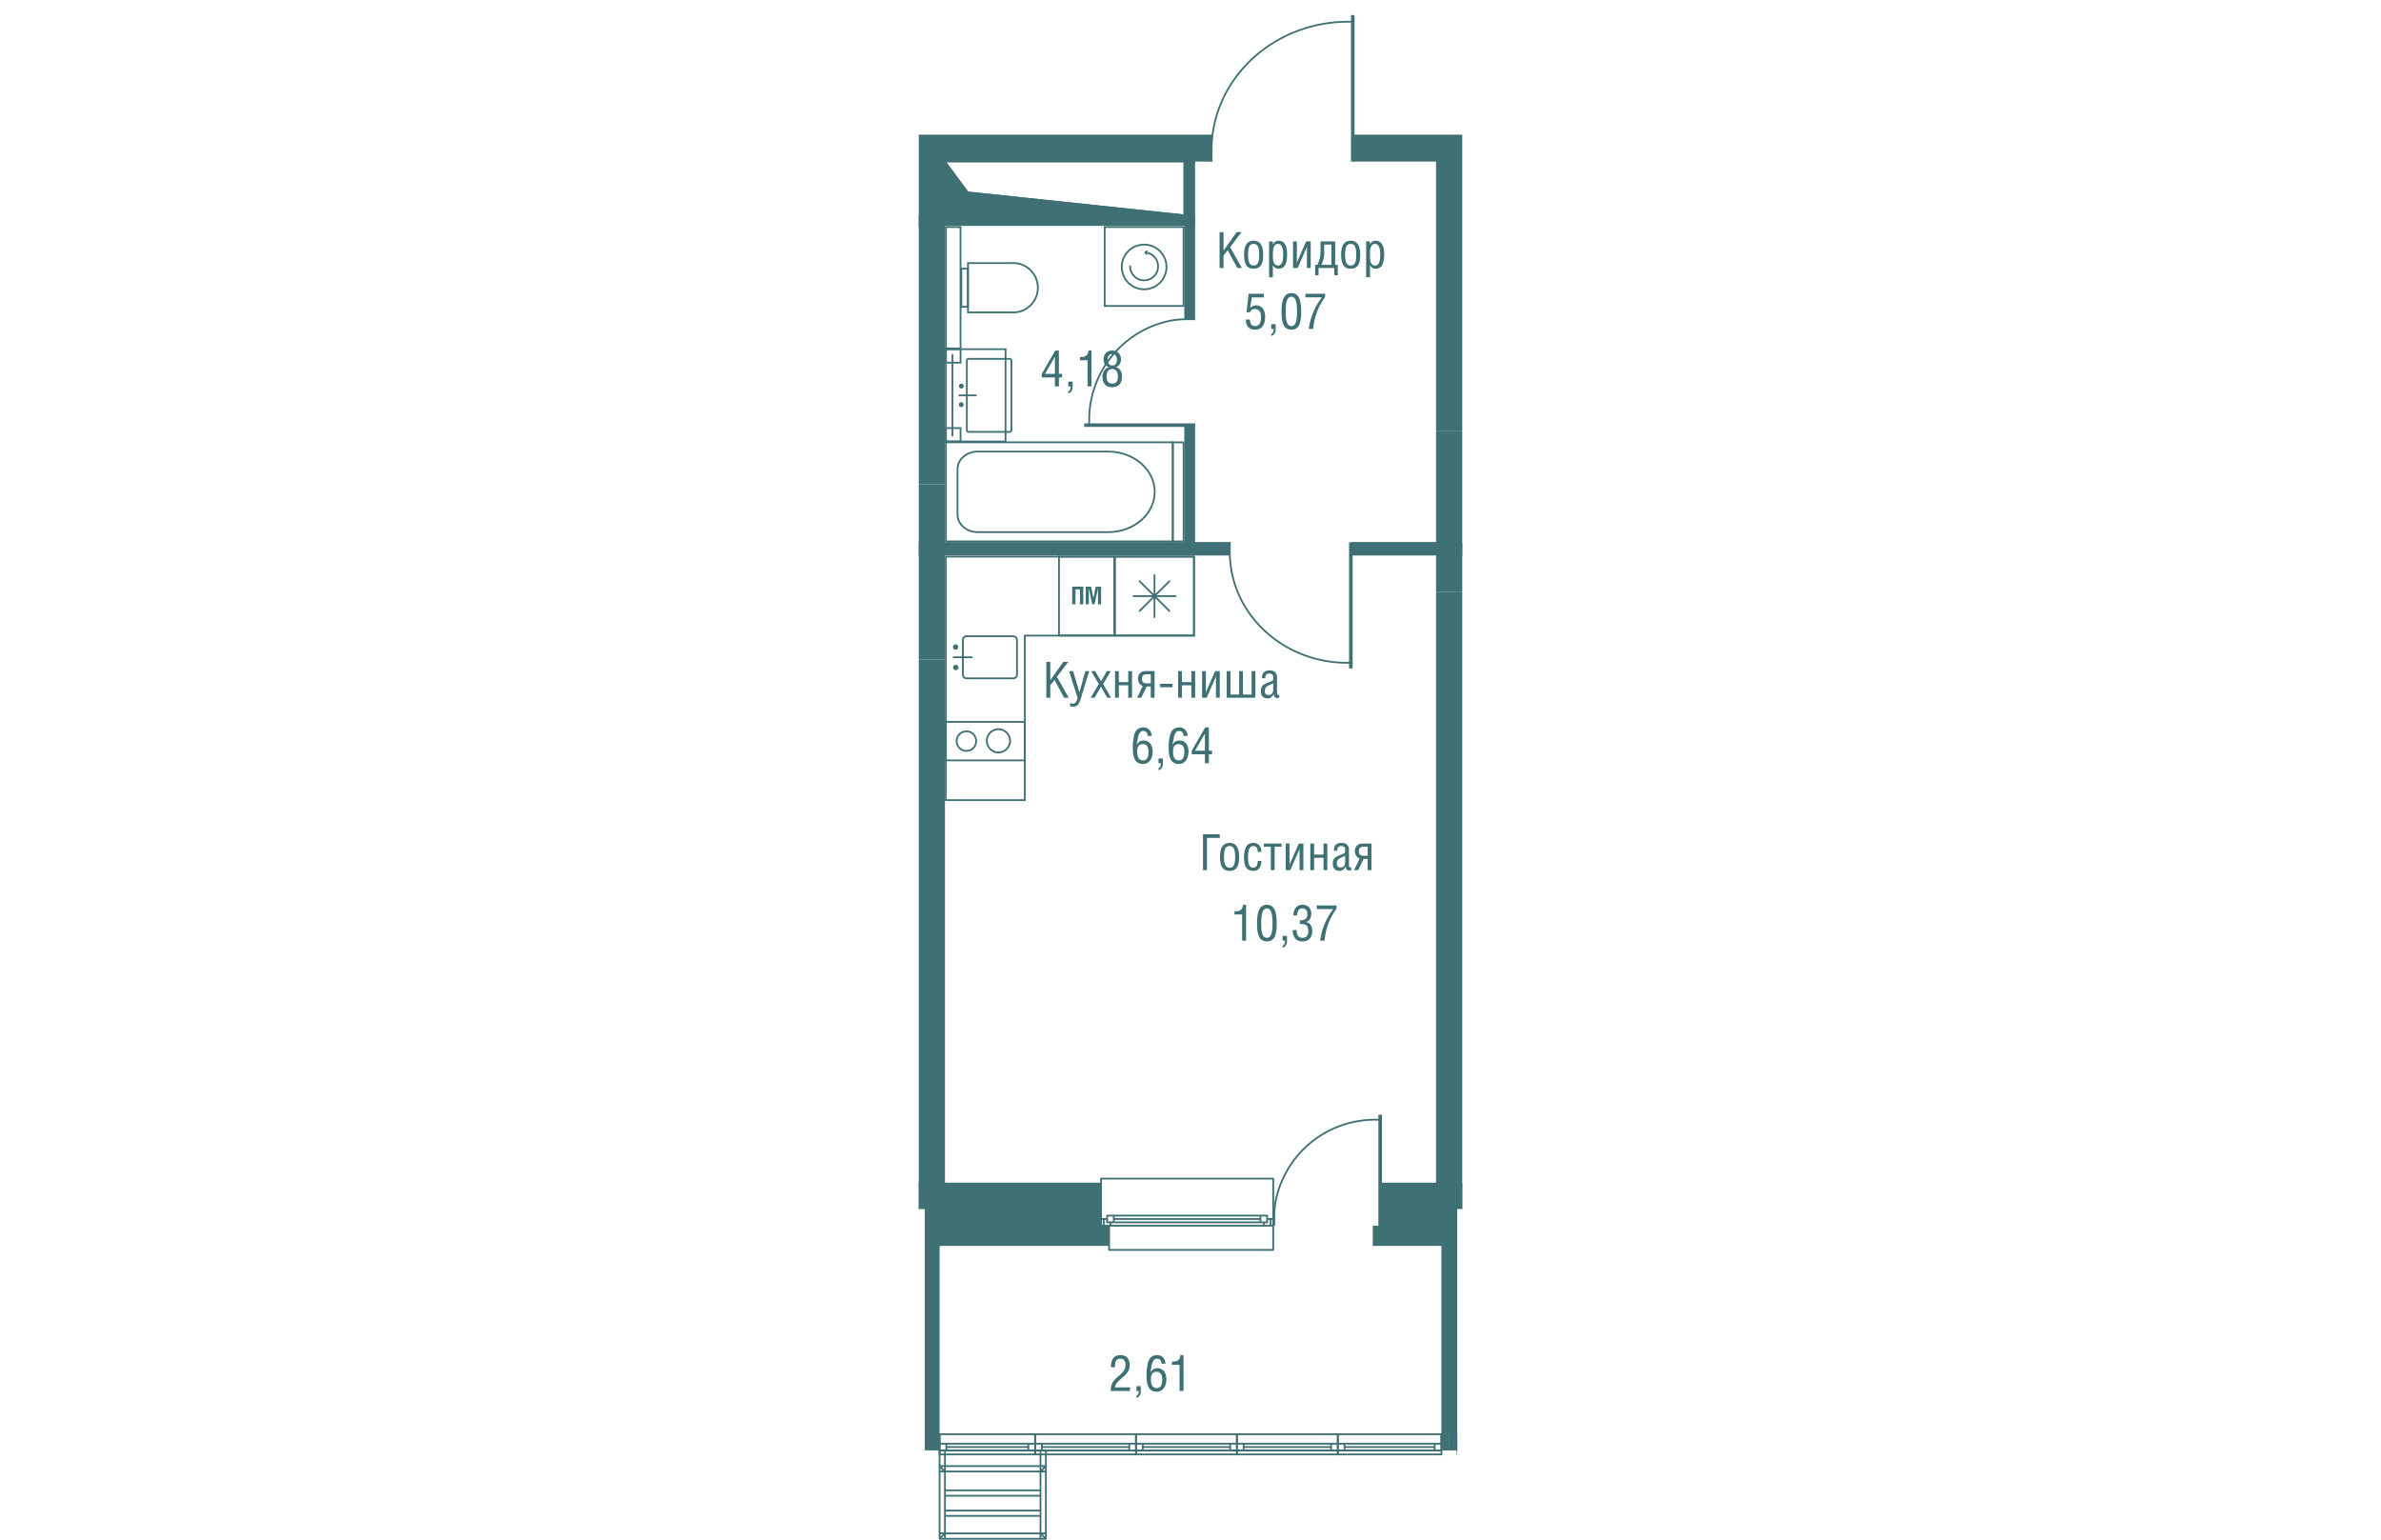 <svg version="1.1" xmlns="http://www.w3.org/2000/svg" xmlns:xlink="http://www.w3.org/1999/xlink" viewBox="325.348 246.351 76.364 216.339" width="883" height="571"><path fill="none" d="M326.198 462.69v-46.476l-.85-.003v-169.86h76.364v169.86l-.707-.004.005 46.483h-74.812z"></path><path fill="none" d="M394.255 412.526h3.772v-88.087h-3.916v-1.89h3.916v-53.495h-33.84v12.46h-1.512v-3.386h-33.643v44.421h3.466v1.89h-3.466v88.087h46.123v8.884h-46.879v26.467h70.507V421.41h-4.528v-8.884z"></path><clipPath id="a"><path fill="none" d="M326.198 462.69v-46.476l-.85-.003v-169.86h76.364v169.86l-.707-.004.005 46.483h-74.812z"></path></clipPath><g data-name="Layer 4" clip-path="url(#a)"><path d="M342.634 299.385v-.508l1.886-3.27h.516v3.276h.451v.502h-.451v1.262h-.557v-1.262h-1.845Zm.45-.502h1.395v-2.402l-1.394 2.402Zm3.271 1.764v-.674h.616v.793c0 .2-.055.378-.165.54a.793.793 0 0 1-.45.322v-.301c.223-.06.334-.288.334-.68h-.335Zm1.631-3.674v-.448c.196 0 .358-.012.484-.034.126-.023.243-.067.35-.132a.638.638 0 0 0 .248-.282c.058-.123.098-.28.117-.47h.435v5.04h-.558v-3.674h-1.076Zm3.176 2.273c0-.197.03-.375.089-.538s.137-.297.234-.4.198-.188.306-.252.216-.106.325-.126v-.008c-.265-.05-.464-.175-.599-.378s-.202-.447-.202-.732c0-.148.024-.29.07-.429s.118-.266.212-.384a.974.974 0 0 1 .382-.286c.161-.072.347-.107.557-.107.169 0 .322.023.46.07a1.041 1.041 0 0 1 .586.468 1.285 1.285 0 0 1 .184.682c0 .273-.064.512-.193.716s-.318.33-.568.38v.008c.252.047.466.183.64.407.174.223.262.526.262.909 0 .483-.118.855-.352 1.116s-.575.39-1.019.39c-.458 0-.802-.127-1.03-.383-.23-.257-.344-.631-.344-1.123Zm.581-.028c0 .16.012.298.036.415.024.118.065.225.121.32s.139.169.244.22a.92.92 0 0 0 .392.074.969.969 0 0 0 .332-.051.606.606 0 0 0 .227-.139c.058-.057.105-.132.14-.221s.059-.184.071-.28.019-.21.019-.338c0-.136-.014-.262-.042-.38a1.13 1.13 0 0 0-.132-.32c-.06-.098-.141-.176-.246-.231s-.227-.083-.37-.083c-.186 0-.34.05-.464.153s-.209.227-.256.372c-.049.147-.072.31-.072.49Zm.154-2.344c0 .26.053.463.16.608s.274.219.5.219c.418 0 .628-.269.628-.807 0-.237-.051-.427-.153-.57-.103-.142-.269-.212-.496-.212-.426 0-.639.254-.639.762Zm15.718-12.866v-5.04h.558v2.59l1.835-2.59h.7l-1.61 2.108 1.659 2.932h-.65l-1.346-2.492-.588.736v1.756h-.558Zm3.445-1.882c0-1.302.448-1.953 1.342-1.953.892 0 1.338.654 1.338 1.958 0 .374-.03.692-.09.952s-.152.463-.272.611a1.053 1.053 0 0 1-.418.318 1.487 1.487 0 0 1-.558.096c-.169 0-.32-.02-.452-.059a1.034 1.034 0 0 1-.368-.198c-.112-.094-.207-.215-.282-.364s-.134-.338-.176-.567a4.431 4.431 0 0 1-.064-.794Zm.558.054c0 .233.012.435.037.607.025.172.067.325.124.46.059.136.139.239.242.308s.23.105.381.105c.152 0 .28-.035.385-.105s.185-.172.242-.308a1.79 1.79 0 0 0 .12-.46c.023-.17.033-.372.033-.607 0-.565-.06-.966-.178-1.203-.12-.237-.32-.355-.602-.355-.284 0-.486.118-.605.355-.12.237-.179.638-.179 1.203Zm2.955 3.131v-5.042h.533v.421h.008a.905.905 0 0 1 .334-.382.805.805 0 0 1 .428-.135c.82 0 1.23.635 1.23 1.904 0 .3-.018.568-.056.8s-.1.444-.187.635-.21.34-.37.442c-.16.102-.354.154-.58.154-.18 0-.332-.041-.456-.122s-.241-.202-.35-.364v1.69h-.534Zm.533-3.18c0 .122.002.226.004.314s.009.187.02.3a1.653 1.653 0 0 0 .128.534.663.663 0 0 0 .128.205.609.609 0 0 0 .436.176c.136 0 .251-.034.346-.103s.17-.173.225-.312c.056-.14.096-.305.12-.492.024-.189.037-.414.037-.676 0-.97-.245-1.455-.736-1.455a.583.583 0 0 0-.276.062c-.08.042-.146.105-.195.187s-.092.169-.125.26-.057.199-.072.323a5.53 5.53 0 0 0-.04.677Zm2.834 1.877v-3.739h.533v2.844c0 .121-.017.27-.054.448h.008c.044-.228.082-.378.109-.448l1.24-2.844h.647v3.74h-.534v-2.835c0-.097.018-.252.055-.464h-.007c-.039.237-.076.392-.113.464l-1.237 2.834h-.647Zm3.108-.447h.316c.169-.36.283-.679.344-.954s.092-.643.092-1.104v-1.234h2.056v3.292h.37v1.463h-.503v-1.016h-2.2v1.016h-.475v-1.463Zm.858 0h1.417v-2.844h-1.004v1.073c0 .365-.03.67-.09.915s-.168.53-.323.856Zm2.792-1.435c0-1.302.447-1.953 1.342-1.953.891 0 1.338.654 1.338 1.958 0 .374-.03.692-.091.952s-.151.463-.272.611a1.04 1.04 0 0 1-.418.318 1.487 1.487 0 0 1-.557.096c-.17 0-.32-.02-.452-.059a1.034 1.034 0 0 1-.368-.198c-.113-.094-.207-.215-.283-.364s-.133-.338-.175-.567a4.431 4.431 0 0 1-.064-.794Zm.558.054c0 .233.011.435.037.607.024.172.066.325.124.46.058.136.138.239.242.308s.23.105.38.105c.153 0 .281-.035.386-.105s.185-.172.242-.308c.057-.137.096-.29.12-.46.022-.17.033-.372.033-.607 0-.565-.06-.966-.179-1.203-.119-.237-.32-.355-.601-.355-.284 0-.486.118-.606.355-.119.237-.178.638-.178 1.203Zm2.954 3.131v-5.042h.534v.421h.008a.905.905 0 0 1 .334-.382.805.805 0 0 1 .427-.135c.82 0 1.23.635 1.23 1.904 0 .3-.018.568-.056.8s-.1.444-.186.635-.211.34-.37.442c-.16.102-.354.154-.58.154-.18 0-.332-.041-.456-.122s-.242-.202-.351-.364v1.69h-.533Zm.534-3.18c0 .122.002.226.004.314s.009.187.02.3a1.653 1.653 0 0 0 .128.534.663.663 0 0 0 .127.205.612.612 0 0 0 .436.176c.137 0 .252-.034.346-.103s.17-.173.226-.312c.056-.14.096-.305.12-.492.024-.189.036-.414.036-.676 0-.97-.245-1.455-.735-1.455a.583.583 0 0 0-.276.062c-.08.042-.146.105-.196.187s-.092.169-.125.26-.056.199-.071.323a5.53 5.53 0 0 0-.04.677Zm-17.434 9.123h.58c0 .29.056.514.167.675.113.16.304.24.575.24.144 0 .27-.033.377-.1.106-.067.19-.16.25-.276s.106-.247.135-.39c.03-.14.044-.292.044-.456 0-.128-.006-.244-.018-.348s-.037-.209-.073-.316c-.037-.107-.084-.196-.144-.27s-.14-.133-.244-.18-.224-.07-.36-.07c-.336 0-.572.155-.709.462h-.495l.301-2.597h2.143v.505h-1.696l-.225 1.49a1.34 1.34 0 0 1 .378-.276 1 1 0 0 1 .435-.09c.224 0 .42.045.592.134.17.09.305.21.402.363.099.152.172.322.221.507s.074.386.074.6c0 .186-.013.364-.04.531a2.09 2.09 0 0 1-.145.49c-.069.16-.153.297-.254.413s-.233.208-.394.277c-.16.07-.34.103-.542.103-.443 0-.777-.12-1-.363-.224-.243-.336-.596-.336-1.058Zm3.57 1.316v-.674h.616v.793c0 .2-.055.378-.164.54a.793.793 0 0 1-.451.321v-.3c.223-.06.335-.288.335-.68h-.335Zm1.447-2.479a6.748 6.748 0 0 1 .05-.936c.021-.185.05-.348.087-.49s.09-.287.159-.436.15-.27.244-.367.21-.177.354-.24.302-.093.48-.093.338.03.482.092c.143.061.262.14.356.237.093.097.175.22.244.368.07.148.122.292.158.434.037.141.067.304.088.488a6.8 6.8 0 0 1 .049.943 11.911 11.911 0 0 1-.017.706c-.006.136-.017.255-.032.358s-.034.216-.057.339-.052.23-.088.32c-.037.092-.08.185-.128.28s-.108.174-.176.24c-.068.066-.146.127-.23.181s-.18.095-.29.121-.23.04-.359.04c-.18 0-.34-.029-.483-.088-.143-.057-.261-.131-.356-.221s-.177-.208-.245-.353-.12-.285-.156-.422c-.037-.136-.067-.3-.088-.492s-.034-.358-.04-.503a15.202 15.202 0 0 1-.006-.506Zm.581 0c0 .2.003.372.009.52.006.148.017.309.036.478.018.172.045.317.082.437.036.12.083.23.14.333s.13.18.218.232.192.079.308.079a.576.576 0 0 0 .472-.227.98.98 0 0 0 .141-.266 2.1 2.1 0 0 0 .094-.328c.023-.111.041-.241.055-.39s.023-.29.027-.421a12.007 12.007 0 0 0 0-.843c-.004-.12-.014-.253-.027-.398s-.032-.274-.055-.39a2.365 2.365 0 0 0-.094-.341c-.04-.113-.087-.207-.141-.282s-.122-.136-.203-.18a.536.536 0 0 0-.269-.07c-.1 0-.19.023-.271.07s-.149.108-.203.182-.1.167-.14.28a2.45 2.45 0 0 0-.093.34 3.642 3.642 0 0 0-.055.391 6.711 6.711 0 0 0-.031.794Zm2.766-1.958v-.505h2.772v.467a8.177 8.177 0 0 0-1.148 2.112 9.006 9.006 0 0 0-.528 2.363h-.615a8.883 8.883 0 0 1 .617-2.328 9.367 9.367 0 0 1 1.219-2.109h-2.317Zm-14.39 80.485v-5.041h2.365v.506h-1.807v4.535h-.558Zm2.396-1.883c0-1.302.448-1.952 1.342-1.952.892 0 1.338.653 1.338 1.958 0 .374-.03.691-.09.951s-.152.463-.272.611c-.121.149-.26.254-.418.319a1.487 1.487 0 0 1-.558.095c-.169 0-.32-.02-.452-.058a1.034 1.034 0 0 1-.368-.198c-.112-.094-.207-.215-.282-.365s-.134-.338-.176-.567a4.431 4.431 0 0 1-.064-.794Zm.558.055c0 .232.012.434.037.606.025.172.067.325.124.461.059.136.139.238.242.308s.23.104.381.104c.153 0 .28-.035.385-.104s.186-.172.242-.309a1.79 1.79 0 0 0 .12-.46c.023-.17.034-.372.034-.606 0-.566-.06-.967-.18-1.203-.118-.238-.32-.356-.6-.356-.285 0-.487.118-.606.356-.12.236-.179.637-.179 1.203Zm2.817.01c0-1.345.432-2.017 1.296-2.017.36 0 .64.12.836.358.199.24.298.542.298.906h-.503c0-.109-.01-.21-.03-.3a.941.941 0 0 0-.1-.258.468.468 0 0 0-.197-.19.657.657 0 0 0-.31-.068c-.103 0-.194.02-.275.06s-.146.098-.197.175a1.297 1.297 0 0 0-.132.257 1.518 1.518 0 0 0-.082.328 4.54 4.54 0 0 0-.047.748c0 .125.002.234.006.324.005.09.014.198.027.324.014.127.037.233.069.32.032.086.073.171.123.253s.116.144.199.186.179.063.288.063a.627.627 0 0 0 .375-.107c.043-.031.081-.072.114-.125s.06-.104.078-.153a.86.86 0 0 0 .048-.182 3.05 3.05 0 0 0 .043-.387h.503c0 .186-.021.358-.061.52-.041.162-.104.31-.189.445a.899.899 0 0 1-.351.32 1.12 1.12 0 0 1-.526.117c-.159 0-.304-.02-.43-.056-.128-.038-.238-.09-.328-.153s-.168-.144-.234-.242-.12-.2-.157-.304a2.092 2.092 0 0 1-.095-.36c-.023-.137-.04-.266-.048-.39s-.012-.262-.012-.413Zm2.785-1.473v-.448h2.485v.448h-.975v3.29h-.533v-3.29h-.976Zm3.069 3.291v-3.74h.533v2.844c0 .121-.017.27-.054.449h.007c.045-.229.082-.378.11-.449l1.24-2.843h.646v3.739h-.533v-2.834c0-.098.018-.252.055-.465h-.007c-.039.237-.076.393-.113.465l-1.238 2.834h-.646Zm3.455 0v-3.74h.533v1.548h1.324v-1.547h.533v3.739h-.533v-1.743h-1.324v1.743h-.533Zm3.159-.93c0-.166.017-.308.052-.426a.766.766 0 0 1 .173-.308c.08-.09.176-.164.284-.227.108-.06.25-.126.424-.194.281-.105.503-.198.664-.28a.208.208 0 0 0 .114-.15c.017-.074.026-.17.026-.292 0-.214-.041-.364-.124-.451-.083-.086-.23-.129-.442-.129-.195 0-.335.053-.419.16-.085.108-.126.273-.126.496h-.475c0-.379.09-.657.27-.836s.447-.268.805-.268c.351 0 .613.09.785.268a.94.94 0 0 1 .259.682v2.205a.4.4 0 0 0 .052.219.168.168 0 0 0 .153.082.52.52 0 0 0 .12-.014v.393a.445.445 0 0 1-.219.04c-.092 0-.164-.004-.217-.015-.052-.01-.105-.033-.158-.068s-.095-.09-.125-.164a1.344 1.344 0 0 1-.078-.295h-.014a.943.943 0 0 1-.33.427.821.821 0 0 1-.495.174c-.64 0-.959-.343-.959-1.029Zm.558-.023c0 .174.04.314.12.418.081.103.205.156.374.156.456 0 .685-.252.685-.756v-.902a4.77 4.77 0 0 1-.278.14c-.108.05-.2.091-.276.124s-.156.076-.24.127a.92.92 0 0 0-.204.162c-.053.057-.096.131-.13.221s-.051.192-.051.31Zm2.426.953.797-1.631a.981.981 0 0 1-.496-.397 1.158 1.158 0 0 1-.181-.645c0-.32.097-.576.293-.773.194-.196.444-.293.748-.293h1.286v3.739h-.533v-1.576h-.573l-.76 1.576h-.581Zm.677-2.653c0 .21.05.368.15.472s.262.157.487.157h.6v-1.267h-.58c-.238 0-.408.052-.507.155s-.15.265-.15.483Zm-17.475 8.883v-.448c.196 0 .357-.012.483-.034.127-.023.243-.067.35-.132a.638.638 0 0 0 .249-.282c.057-.123.098-.28.117-.47h.435v5.04h-.558v-3.674h-1.076Zm3.176 1.196a6.489 6.489 0 0 1 .049-.936c.022-.186.051-.349.087-.491s.09-.287.16-.436.15-.27.244-.367.21-.177.353-.24.303-.093.48-.093.339.03.483.092c.143.061.262.14.356.237.092.097.174.22.244.368.069.148.122.292.158.434.037.142.066.305.088.488a6.8 6.8 0 0 1 .049.944 12.041 12.041 0 0 1-.017.706 4.3 4.3 0 0 1-.089.696c-.023.123-.053.23-.089.32-.036.092-.079.185-.128.28s-.107.174-.175.24c-.069.066-.146.127-.23.181s-.18.095-.29.121-.23.04-.36.04c-.18 0-.34-.029-.483-.087-.142-.058-.26-.132-.355-.222s-.177-.208-.245-.353a2.6 2.6 0 0 1-.245-.914 6.341 6.341 0 0 1-.039-.503 15.202 15.202 0 0 1-.006-.505Zm.58 0c0 .199.004.372.01.52.005.148.017.308.036.478.017.172.044.316.082.436.036.12.083.23.14.333s.13.18.218.233.191.078.308.078a.576.576 0 0 0 .471-.227.98.98 0 0 0 .142-.265 2.1 2.1 0 0 0 .094-.329c.023-.11.04-.24.054-.39s.024-.29.028-.421a12.007 12.007 0 0 0 0-.843 6.36 6.36 0 0 0-.082-.787 2.365 2.365 0 0 0-.094-.342c-.04-.113-.087-.207-.142-.282s-.122-.136-.203-.18a.536.536 0 0 0-.268-.07c-.101 0-.19.023-.272.07s-.148.108-.202.182-.1.167-.14.28c-.04.112-.071.226-.093.34a3.642 3.642 0 0 0-.055.392 6.711 6.711 0 0 0-.031.794Zm3.011 2.478v-.674h.616v.793c0 .2-.055.378-.164.54a.793.793 0 0 1-.452.322v-.301c.224-.06.335-.288.335-.68h-.335Zm1.412-1.497h.556c0 .118.007.227.02.325.012.098.036.197.071.295a.65.65 0 0 0 .381.414c.1.042.215.063.347.063.265 0 .467-.082.607-.247.139-.165.209-.384.209-.656 0-.22-.022-.398-.063-.534s-.113-.241-.215-.316-.224-.126-.362-.153a3.04 3.04 0 0 0-.547-.039v-.505c.353 0 .616-.064.79-.19.175-.127.263-.35.263-.669 0-.55-.236-.826-.709-.826-.128 0-.24.026-.336.08s-.17.127-.224.222-.093.199-.119.313a1.704 1.704 0 0 0-.037.372h-.533c0-.437.112-.796.338-1.075.225-.28.54-.418.945-.418.371 0 .67.114.895.345.224.23.338.533.338.909 0 .292-.062.541-.185.747a.885.885 0 0 1-.568.408c.29.067.51.208.66.427.15.219.226.5.226.842 0 .441-.116.797-.345 1.066-.23.269-.572.403-1.028.403-.235 0-.442-.04-.62-.12s-.323-.192-.431-.337c-.109-.147-.19-.315-.243-.506s-.081-.406-.081-.64Zm3.38-2.939v-.506h2.773v.467a8.177 8.177 0 0 0-1.149 2.112 9.006 9.006 0 0 0-.527 2.363h-.615a8.883 8.883 0 0 1 .617-2.328 9.367 9.367 0 0 1 1.219-2.108h-2.318Zm-25.841-22.723c0-.193.002-.357.004-.49.004-.133.023-.306.056-.517l.086-.542c.023-.15.072-.31.147-.48s.16-.309.262-.412.232-.192.39-.262.338-.106.538-.106c.336 0 .614.114.835.342.22.228.331.516.331.864h-.558c-.008-.253-.07-.432-.185-.54-.114-.107-.28-.16-.495-.16a.437.437 0 0 0-.257.082.762.762 0 0 0-.2.211 1.608 1.608 0 0 0-.146.31 3.193 3.193 0 0 0-.119.49l-.066.378a5.62 5.62 0 0 1-.042.208 2.87 2.87 0 0 0-.048.28h.007c.094-.208.227-.364.397-.468s.352-.155.546-.155c.219 0 .413.042.583.125s.306.197.408.342.18.308.233.488c.052.182.079.377.079.586 0 .531-.126.958-.378 1.28s-.572.484-.96.484a1.66 1.66 0 0 1-.404-.047 1.283 1.283 0 0 1-.323-.127.995.995 0 0 1-.248-.203 1.435 1.435 0 0 1-.312-.563 2.93 2.93 0 0 1-.134-.688 7.15 7.15 0 0 1-.027-.71Zm.615.55c0 .46.07.79.21.987.14.197.344.295.61.295.155 0 .286-.038.395-.114s.188-.18.239-.31c.052-.132.087-.26.106-.388.02-.126.029-.263.029-.41 0-.715-.27-1.071-.81-1.071-.52 0-.78.337-.78 1.012Zm2.991 1.682v-.673h.615v.792c0 .2-.054.378-.164.54a.793.793 0 0 1-.451.322v-.301c.224-.06.335-.288.335-.68h-.335Zm1.432-2.232c0-.193.002-.357.005-.49s.022-.306.055-.517l.086-.542c.023-.15.072-.31.147-.48s.16-.309.262-.412.232-.192.39-.262.338-.106.538-.106c.336 0 .614.114.835.342.22.228.331.516.331.864h-.558c-.008-.253-.07-.432-.185-.54-.114-.107-.28-.16-.495-.16a.437.437 0 0 0-.257.082.762.762 0 0 0-.2.211 1.608 1.608 0 0 0-.146.31 3.193 3.193 0 0 0-.119.49l-.066.378a5.62 5.62 0 0 1-.042.208c-.02.092-.036.185-.048.28h.007c.094-.208.227-.364.397-.468s.352-.155.546-.155c.219 0 .413.042.583.125s.306.197.408.342.18.308.233.488c.052.182.079.377.079.586 0 .531-.126.958-.378 1.28s-.571.484-.96.484a1.66 1.66 0 0 1-.404-.047 1.283 1.283 0 0 1-.323-.127 1.033 1.033 0 0 1-.248-.203 1.387 1.387 0 0 1-.312-.563 2.93 2.93 0 0 1-.134-.688 7.15 7.15 0 0 1-.027-.71Zm.615.55c0 .46.07.79.21.987.14.197.344.295.61.295.155 0 .286-.038.395-.114s.188-.18.239-.31c.052-.132.087-.26.106-.388.02-.126.029-.263.029-.41 0-.715-.27-1.071-.81-1.071-.52 0-.78.337-.78 1.012Zm2.628.421v-.51l1.887-3.27h.515v3.278h.451v.502h-.45v1.261h-.557v-1.261h-1.846Zm.451-.502h1.395v-2.403l-1.395 2.403Zm-20.884-7.449v-5.04h.558v2.59l1.835-2.59h.7l-1.61 2.108 1.659 2.932h-.65l-1.346-2.492-.588.736v1.756h-.558Zm3.202-3.739h.558l.882 2.984h.013l.82-2.984h.557l-1.162 3.76a5.82 5.82 0 0 1-.069.226l-.074.209c-.03.082-.057.147-.082.197a3.23 3.23 0 0 1-.092.172.84.84 0 0 1-.246.276.679.679 0 0 1-.162.096 1.14 1.14 0 0 1-.801.013v-.467a.946.946 0 0 0 .392.085c.09 0 .171-.019.242-.057a.516.516 0 0 0 .182-.169c.051-.075.094-.154.128-.236s.07-.184.106-.304l-1.192-3.8Zm3.028 3.739 1.141-1.923-1.077-1.816h.555l.853 1.429.804-1.429h.554l-1.08 1.816 1.114 1.923h-.547l-.868-1.54-.902 1.54h-.547Zm3.421 0v-3.739h.533v1.548h1.323v-1.548h.533v3.74h-.533v-1.744h-1.323v1.743h-.533Zm3.107 0 .797-1.63a.981.981 0 0 1-.495-.397 1.158 1.158 0 0 1-.182-.645c0-.32.098-.577.293-.773.194-.196.444-.294.748-.294h1.286v3.74h-.533v-1.577h-.572l-.76 1.576h-.582Zm.678-2.652c0 .21.05.367.15.472s.262.157.486.157h.6v-1.268h-.579c-.238 0-.408.052-.508.156s-.15.264-.15.483Zm2.549 1.183v-.479h1.75v.479h-1.75Zm2.532 1.469v-3.739h.533v1.548h1.323v-1.548h.533v3.74h-.533v-1.744h-1.323v1.743h-.533Zm3.367 0v-3.739h.533v2.844c0 .121-.017.27-.054.448h.007c.045-.228.082-.378.11-.448l1.24-2.844h.646v3.74h-.533v-2.835c0-.097.018-.252.055-.464h-.007c-.039.237-.076.392-.113.464l-1.238 2.834h-.646Zm3.455 0v-3.739h.533v3.292h1.217v-3.292h.533v3.292h1.217v-3.292h.533v3.74h-4.033Zm4.803-.929c0-.166.016-.309.052-.426a.766.766 0 0 1 .172-.309c.081-.09.176-.164.285-.226.108-.06.25-.126.423-.195.282-.104.503-.198.664-.28a.208.208 0 0 0 .115-.15c.016-.073.025-.17.025-.291 0-.214-.04-.364-.124-.451-.083-.086-.23-.13-.441-.13-.196 0-.335.053-.42.16-.084.108-.125.273-.125.497h-.476c0-.379.09-.657.27-.836s.448-.269.805-.269c.352 0 .614.09.786.269a.94.94 0 0 1 .258.682v2.205a.4.4 0 0 0 .052.218.168.168 0 0 0 .153.083.52.52 0 0 0 .12-.014v.392a.445.445 0 0 1-.218.041c-.092 0-.164-.004-.217-.015-.053-.01-.105-.033-.158-.069s-.095-.09-.125-.164a1.344 1.344 0 0 1-.078-.295h-.014a.943.943 0 0 1-.33.427.821.821 0 0 1-.495.175c-.64 0-.96-.344-.96-1.03Zm.557-.024c0 .175.04.315.12.418.082.104.206.157.375.157.456 0 .684-.252.684-.756v-.903a4.77 4.77 0 0 1-.277.14c-.109.05-.2.092-.277.125s-.156.075-.24.127a.92.92 0 0 0-.204.162c-.053.057-.096.13-.13.22s-.05.193-.05.31Zm-21.653 98.366c0-.24.015-.44.043-.602s.089-.331.18-.508.218-.35.38-.522.382-.372.657-.6c.248-.206.447-.422.597-.648.15-.227.225-.483.225-.767 0-.281-.056-.499-.17-.655-.114-.156-.306-.234-.577-.234a.792.792 0 0 0-.329.063.558.558 0 0 0-.216.164c-.053.067-.094.156-.123.267s-.049.22-.058.327a4.866 4.866 0 0 0-.013.388h-.558v-.228c0-.212.028-.406.082-.584s.136-.335.241-.47c.107-.137.246-.242.416-.318s.367-.114.585-.114c.421 0 .744.126.966.38.224.254.335.596.335 1.028 0 .181-.021.35-.064.507a1.506 1.506 0 0 1-.202.436 3.04 3.04 0 0 1-.28.357 5.11 5.11 0 0 1-.362.35l-.429.387a10.04 10.04 0 0 0-.29.28c-.105.105-.176.18-.21.227s-.074.106-.115.18-.067.136-.08.19-.024.127-.035.217h2.113v.502h-2.709Zm3.603 0v-.674h.615v.793a.939.939 0 0 1-.164.539.793.793 0 0 1-.451.322v-.3c.223-.061.335-.289.335-.68h-.335Zm1.432-2.233c0-.193.002-.356.005-.49.004-.133.023-.306.056-.517l.086-.542c.024-.15.072-.31.146-.48s.161-.309.263-.412.231-.192.39-.262.337-.105.538-.105c.336 0 .614.113.835.341.22.228.33.516.33.865h-.557c-.009-.253-.07-.433-.185-.54-.115-.108-.28-.16-.496-.16a.437.437 0 0 0-.256.081.762.762 0 0 0-.2.211 1.608 1.608 0 0 0-.146.31 3.193 3.193 0 0 0-.12.49l-.066.378a5.62 5.62 0 0 1-.042.208c-.02.092-.036.186-.048.28h.007a1.025 1.025 0 0 1 .944-.623c.218 0 .413.042.583.125s.305.198.408.342.18.308.232.488c.053.182.08.377.08.586 0 .532-.127.958-.379 1.28s-.57.484-.959.484a1.66 1.66 0 0 1-.405-.047 1.283 1.283 0 0 1-.322-.127.995.995 0 0 1-.248-.203 1.435 1.435 0 0 1-.313-.562 2.93 2.93 0 0 1-.133-.689 7.15 7.15 0 0 1-.028-.71Zm.615.55c0 .46.07.79.21.987.141.197.344.295.61.295.156 0 .287-.038.395-.114s.189-.18.24-.31c.051-.132.087-.26.106-.387a2.65 2.65 0 0 0 .028-.412c0-.713-.27-1.07-.81-1.07-.519 0-.779.337-.779 1.012Zm2.944-1.991v-.449c.196 0 .357-.011.483-.034a.976.976 0 0 0 .35-.132.638.638 0 0 0 .249-.282c.058-.123.098-.28.117-.47h.435v5.04h-.558v-3.673h-1.076Z" fill="#3e7074"></path><g data-name="Layer 2"><path fill="#3e7074" d="M315.422 419.142h36.672v2.268h-36.672zm73.721 0h21.55v2.268h-21.55zm-72.587-.567h-1.134v.567h36.671v-.567h-1.134v-2.269h-34.403v2.269zm73.721 0h-1.134v.567h21.55v-.567h-1.135v-2.269h-19.28v2.269zm-73.721-6.049h34.403v3.78h-34.403zm73.721 0h19.281v3.78h-19.281zm8.506 8.884h2.268v26.467h-2.268zm1.134 28.736h1.134v-2.269h-1.134v2.269zm-73.909-28.736h2.268v26.467h-2.268zm-.001 27.79v.946h2.27v-2.269h-2.27v1.323z"></path><path fill="#3e7074" d="M398.783 447.877v2.269h1.134v-2.27h-1.134zm-73.531-108.881h3.78v54.63h-3.78zm0-69.942h3.78v45.367h-3.78zm72.775 60.495h3.78v64.077h-3.78zm-109.825-64.275h78.366v3.78h-78.366zm98.214 0h15.392v3.78h-15.392zm11.611 3.78h3.78v37.806h-3.78zm0 124.572h3.78v22.684h-3.78zm-72.775 0h3.78v22.684h-3.78z"></path><path fill="#3e7074" d="M398.027 306.86h3.78v22.689h-3.78zm-72.775 7.56h3.78v24.576h-3.78zm-35.16-37.805h36.845v1.513h-36.845z"></path><path fill="#3e7074" d="M286.512 322.549h39.513v1.89h-39.513zm40.818-45.97h36.845v1.512H327.33z"></path><path fill="#3e7074" d="M362.662 267.42h1.513v23.742h-1.513zm0 38.864h1.513v17.258h-1.513zm23.463 16.228h13.427v1.89h-13.427z"></path><path fill="#3e7074" d="M327.541 322.512h41.571v1.89h-41.57zm72.376.037h14.325v1.89h-14.325z"></path><path fill="none" stroke="#3e7074" stroke-linecap="round" stroke-linejoin="round" stroke-width=".25" d="M350.96 416.306v-3.78m0 5.104v-1.324m1.133 2.836v-.567m0 2.835v-2.268m0-.567h-1.134m.001 0v-.946m24.195 3.781v.567m0 0h-23.062m0 0v-.567m23.062-8.884v-.567m0 0h-24.196m.001 0v.567m23.817 5.104h-.473m0 0v.472m0 0h-.472m0 0v.473m0 0h.945m.378-.945h-.378m0 .945h.378m-23.818 0h.946m0 0v-.473m0 0h-.473m0 0v-.473m0 .001h-.473m-.377.945h.377m0-.945h-.378m1.324.945h21.549m-.473-1.418h-20.604m21.549 0h-.945m0 0v.945m0 0h.945m0 0v-.945m-22.494.945h.945m0 0v-.945m0 0h-.945m0 0v.945m.945 0h20.604m0-.945h-20.604m20.604.473h-20.604m22.022.945v-.946m-23.44.946v-.946m23.818.946v-.946m0 3.781v-2.268m0 0v-.567m0-.945v-1.324m0 0v-3.78m-24.195 6.049v-.946m1.133.946h-1.134m1.134 2.835v-2.268m0 0v-.567m-1.133-.945v-1.324m0 0v-3.78m24.195 4.536v1.513m0 0v-1.513m0 4.348v-2.268m0 0v-.567m0-1.513v-.756m0 0v-3.78m25.896 36.674v-1.323m0 2.268v-.945m0 .945v.567m0 0h14.555"></path><path fill="none" stroke="#3e7074" stroke-dasharray="0 0 0 0 0 0 0 0 0 0 0 0" stroke-linecap="round" stroke-linejoin="round" stroke-width=".25" d="M401.051 450.145h14.555"></path><path fill="none" stroke="#3e7074" stroke-linecap="round" stroke-linejoin="round" stroke-width=".25" d="M401.051 447.877h14.555m-14.555 1.323h.946m0 .945h-.946m0 0v-.945m0 0v-1.323m-75.043 1.323v-1.323m0 2.268v-.945m2.268 0v-1.323m0 2.268v-.945m70.507 0v-1.323m0 2.268v-.945m-72.775.945v.567m0 0h-14.933"></path><path fill="none" stroke="#3e7074" stroke-dasharray="0 0 0 0 0 0 0 0 0 0 0 0" stroke-linecap="round" stroke-linejoin="round" stroke-width=".25" d="M326.008 450.145h-14.933"></path><path fill="none" stroke="#3e7074" stroke-linecap="round" stroke-linejoin="round" stroke-width=".25" d="M326.008 447.877h-14.933m14.933 1.323h-.945m0 .945h.945m0 0v-.945m0 0v-1.323m15.689 2.268v.567m0 0h-13.421m0 0v-.567"></path><path fill="none" stroke="#3e7074" stroke-dasharray="0 0 0 0 0 0 0 0 0 0 0 0" stroke-linecap="round" stroke-linejoin="round" stroke-width=".25" d="M341.697 450.145h-13.421"></path><path fill="none" stroke="#3e7074" stroke-linecap="round" stroke-linejoin="round" stroke-width=".25" d="M341.697 447.877h-13.421m13.421 1.323h-.945m0 0v.945m0 0h.945m-13.421 0h.945m0 0v-.945m0 0h-.945m12.476.473h-11.53m11.53-.473h-11.53m-.001.945h11.53m.946 0v-.945m0 0v-1.323m-13.421 2.268v-.945m0 0v-1.323m27.598 2.268v.567m0 0h-14.177m0 0v-.567"></path><path fill="none" stroke="#3e7074" stroke-dasharray="0 0 0 0 0 0 0 0 0 0 0 0" stroke-linecap="round" stroke-linejoin="round" stroke-width=".25" d="M355.874 450.145h-14.177"></path><path fill="none" stroke="#3e7074" stroke-linecap="round" stroke-linejoin="round" stroke-width=".25" d="M355.874 447.877h-14.177m14.177 1.323h-.945m0 0v.945m0 0h.945m-14.177 0h.945m0 0v-.945m0 0h-.945m13.232.473h-12.287m12.287-.473h-12.287m0 .945h12.287m.945 0v-.945m0 0v-1.323m-14.177 2.268v-.945m0 0v-1.323m28.354 2.268v.567m0 0h-14.177m0 0v-.567"></path><path fill="none" stroke="#3e7074" stroke-dasharray="0 0 0 0 0 0 0 0 0 0 0 0" stroke-linecap="round" stroke-linejoin="round" stroke-width=".25" d="M370.051 450.145h-14.177"></path><path fill="none" stroke="#3e7074" stroke-linecap="round" stroke-linejoin="round" stroke-width=".25" d="M370.051 447.877h-14.177m14.177 1.323h-.945m0 0v.945m0 0h.945m-14.177 0h.945m.001 0v-.945m0 0h-.946m13.232.473h-12.287m12.287-.473h-12.287m.001.945h12.286m.945 0v-.945m0 0v-1.323m-14.177 2.268v-.945m0 0v-1.323m28.354 2.268v.567m0 0h-14.177m0 0v-.567"></path><path fill="none" stroke="#3e7074" stroke-dasharray="0 0 0 0 0 0 0 0 0 0 0 0" stroke-linecap="round" stroke-linejoin="round" stroke-width=".25" d="M384.228 450.145h-14.177"></path><path fill="none" stroke="#3e7074" stroke-linecap="round" stroke-linejoin="round" stroke-width=".25" d="M384.228 447.877h-14.177m14.177 1.323h-.945m0 0v.945m0 0h.945m-14.177 0h.945m0 0v-.945m0 0h-.945m13.232.473h-12.287m12.287-.473h-12.287m0 .945h12.287m.945 0v-.945m0 0v-1.323m-14.177 2.268v-.945m0 0v-1.323m28.732 2.268v.567m0 0h-14.555m0 0v-.567"></path><path fill="none" stroke="#3e7074" stroke-dasharray="0 0 0 0 0 0 0 0 0 0 0 0" stroke-linecap="round" stroke-linejoin="round" stroke-width=".25" d="M398.783 450.145h-14.555"></path><path fill="none" stroke="#3e7074" stroke-linecap="round" stroke-linejoin="round" stroke-width=".25" d="M398.783 447.877h-14.555m14.555 1.323h-.945m0 0v.945m0 0h.945m-14.555 0h.945m0 0v-.945m0 0h-.945m13.61.473h-12.665m12.665-.473h-12.665m0 .945h12.665m.945 0v-.945m0 0v-1.323m-14.555 2.268v-.945m0 0v-1.323"></path><g fill="none" stroke="#3e7074" stroke-miterlimit="10"><path d="M349.296 306.09v-.449a14.225 14.225 0 0 1 11.568-14.259 13.104 13.104 0 0 1 2.125-.173h1.198" stroke-width=".25"></path><path stroke-width=".5" d="M364.187 306.09h-15.593"></path></g><g fill="none" stroke="#3e7074" stroke-miterlimit="10"><path d="M375.297 418.574v-1.198c0-.712.057-1.423.172-2.125a14.225 14.225 0 0 1 14.26-11.567h.449" stroke-width=".25"></path><path stroke-width=".5" d="M390.178 402.981v15.593"></path></g><g fill="none" stroke="#3e7074" stroke-miterlimit="10"><path d="M366.486 269.054v-1.582c0-.94.077-1.878.23-2.805 1.435-8.65 9.402-15.269 19.014-15.269h.598" stroke-width=".25"></path><path stroke-width=".5" d="M386.328 248.465v20.589"></path></g><g fill="none" stroke="#3e7074" stroke-miterlimit="9.999"><path d="M386.06 339.48h-.514c-8.238 0-15.066-5.702-16.296-13.152a14.825 14.825 0 0 1-.197-2.417v-1.362" stroke-width=".25"></path><path stroke-width=".5" d="M386.06 322.55v17.728"></path></g><path fill="none" stroke="#3e7074" stroke-linecap="round" stroke-linejoin="round" stroke-width=".25" d="m332.227 273.393 30.427 3.222v-7.561h-33.649l3.222 4.339z"></path><path fill="#3e7074" fill-rule="evenodd" d="M329.005 269.054v7.56h33.65l-30.428-3.221-3.222-4.34z"></path><path fill="none" stroke="#3e7074" stroke-linecap="round" stroke-linejoin="round" stroke-width=".25" d="M329.005 269.054v7.56h33.65l-30.428-3.221-3.222-4.34zm-.729 184.06h.756m0 0v-.757m0 10.208v-.756m0 0h-.756m.756-11.664v2.212m0-2.212h-.756m0 0v2.212m.756.757h-.756m0 8.695h.756m-.756-9.452v10.208m.756-9.451-.756-.757m.756.757v8.695m0 0-.756.756m.756-.756v.756m13.421 0v-.756m-13.421-9.452v.757m13.421 0v-.757m0 6.238h-13.42m-.001 0v.756m13.421 0h-13.42m13.42 0v-.756m0-2.835h-13.42m-.001 0v.756m13.421 0h-13.42m13.42 0v-.756m0 6.049h-13.42m14.177.756h-14.934m0 0 .756-.756m13.421-8.695h.756m-.756-.757v.757m0 8.695v.756m.757-.756h-.757m.757-11.664v2.212m0-2.212h-.757m0 0v2.212m.757.757h-.757m0 8.695h.756m-.756-8.695v8.695m.757-9.452v10.208m0 0-.757-.756m-13.421-8.695h13.421m-14.177-.757.756.757m-.756-.757h14.933m.001 0-.757.757m-16.445 9.451h-14.933m14.177-9.451h.756m0 8.695h-.756m.756-11.664v2.212m0-2.212h-.756m.756 2.969h-.756m0 8.695h.756m0-9.452v10.208m0 0-.756-.756m-14.177-9.452h14.933m0 0-.756.757"></path><g data-name="Furn"><path d="M363.895 324.69v10.845h-23.769v23.113h-10.844V324.69h34.613Zm.25-.25h-35.113v34.458h11.344v-23.113h23.769V324.44Z" fill="#3e7074"></path><path d="M363.892 335.53h-10.84v-10.84h10.84v10.84Zm.25-11.09h-11.34v11.34h11.34v-11.34Z" fill="#3e7074"></path><path fill="none" stroke="#3e7074" stroke-linecap="round" stroke-miterlimit="10" stroke-width=".25" d="M358.473 327.157v5.904m2.952-2.952h-5.904m.864-2.087 4.175 4.175m0-4.175-4.175 4.175"></path><path d="M338.62 335.874c.223 0 .403.18.403.4v4.87c0 .22-.18.4-.403.4h-6.544a.402.402 0 0 1-.404-.4v-4.87c0-.22.18-.4.404-.4h6.544m0-.25h-6.544a.652.652 0 0 0-.654.65v4.87c0 .357.293.65.654.65h6.544c.36 0 .653-.293.653-.65v-4.87a.652.652 0 0 0-.653-.65m-8.093 2.026a.377.377 0 1 0 0-.755.377.377 0 0 0 0 .755m0 2.87a.377.377 0 1 0 0-.752.377.377 0 0 0 0 .753" fill="#3e7074"></path><path fill="none" stroke="#3e7074" stroke-linecap="round" stroke-miterlimit="10" stroke-width=".25" d="M330.25 338.708h2.555"></path><path d="M340.12 353.07h-10.838v-5.169h10.839v5.17Zm.25-5.419h-11.338v5.67h11.339v-5.67Z" fill="#3e7074"></path><path d="M333.415 350.486a1.373 1.373 0 1 0-2.746 0 1.373 1.373 0 0 0 2.746 0Zm4.762 0a1.632 1.632 0 1 0-3.263-.001 1.632 1.632 0 0 0 3.263 0Z" fill="none" stroke="#3e7074" stroke-miterlimit="10" stroke-width=".25"></path><path d="M352.694 335.53h-7.517v-10.84h7.517v10.84Zm.25-11.09h-8.017v11.34h8.017v-11.34Z" fill="#3e7074"></path><path fill="#3e7074" d="M348.465 328.78v2.48h-.47v-2.102h-.622v2.102h-.47v-2.48h1.562zm1.093 0 .329 1.61.33-1.61h.752v2.48h-.44v-2.246h-.003l-.47 2.246h-.337l-.47-2.243h-.003v2.243h-.44v-2.48h.752zm12.871-39.564h-10.833v-10.839h10.833v10.84Zm.25-11.089h-11.333v11.34h11.333v-11.34Z"></path><path d="M353.874 283.782a3.14 3.14 0 1 0 6.278 0 3.14 3.14 0 0 0-6.278 0Z" fill="none" stroke="#3e7074" stroke-miterlimit="10" stroke-width=".25"></path><path d="M355.05 283.782a1.962 1.962 0 1 0 2.163-1.953" fill="none" stroke="#3e7074" stroke-linecap="round" stroke-miterlimit="10" stroke-width=".25"></path><path fill="#3e7074" d="m357.589 281.578-.325.266.265.324-.251-.026-.265-.324.325-.265.25.025zm-18.976 1.859a3.349 3.349 0 0 1 3.345 3.346c0 1.843-1.5 3.344-3.345 3.344-.057 0-.167-.007-.186-.008h-6.038v-6.673l6.056-.001s.11-.008.168-.008m0-.25c-.063 0-.186.009-.186.009h-6.288v7.173h6.288s.123.008.186.008a3.595 3.595 0 1 0 0-7.19"></path><path d="M332.13 289.33h-.671v-5.095h.67v5.095Zm.25-5.345h-1.171v5.595h1.17v-5.595Z" fill="#3e7074"></path><path d="M331.093 295.186h-1.805v-16.808h1.805v16.808Zm.25-17.058h-2.305v17.308h2.305v-17.308Zm31.092 44.172h-1.261v-13.67h1.26v13.67Zm.25-13.92h-1.761v14.17h1.76v-14.17Z" fill="#3e7074"></path><path d="M360.913 322.3h-31.625v-13.674h31.625V322.3Zm.25-13.924h-32.125v14.173h32.125v-14.173Z" fill="#3e7074"></path><path d="M351.95 309.926c3.544 0 6.428 2.484 6.428 5.537 0 3.052-2.884 5.536-6.428 5.536h-18.311c-1.5 0-2.72-1.043-2.72-2.324v-6.425c0-1.28 1.22-2.324 2.72-2.324h18.31m0-.25h-18.31c-1.64 0-2.97 1.152-2.97 2.574v6.425c0 1.422 1.33 2.574 2.97 2.574h18.31c3.689 0 6.678-2.59 6.678-5.786 0-3.196-2.99-5.787-6.677-5.787m-14.533-1.409h-8.13v-12.729h8.13v12.73Zm.25-12.978h-8.63v13.23h8.63v-13.23Z" fill="#3e7074"></path><path fill="none" stroke="#3e7074" stroke-linecap="round" stroke-linejoin="round" stroke-width=".25" d="M330.08 307.555V296.2"></path><path d="M338.135 296.896c.057 0 .102.045.102.102v9.81a.102.102 0 0 1-.102.103h-5.802a.102.102 0 0 1-.103-.102v-9.811c0-.057.047-.102.103-.102h5.802m0-.25h-5.802a.352.352 0 0 0-.353.352v9.81c0 .195.159.353.353.353h5.802a.353.353 0 0 0 .352-.352v-9.811a.352.352 0 0 0-.352-.352m-6.819 4.299a.342.342 0 1 0-.001-.683.342.342 0 0 0 .001.683m0 2.599a.34.34 0 1 0 0-.681.34.34 0 0 0 0 .681" fill="#3e7074"></path><path fill="none" stroke="#3e7074" stroke-linecap="round" stroke-miterlimit="10" stroke-width=".25" d="M331.066 301.903h2.313"></path><path d="M331.098 308.267h-1.811v-1.643h1.81v1.643Zm.25-1.893h-2.311v2.143h2.31v-2.143Zm-.25-9.192h-1.811v-1.644h1.81v1.644Zm.25-1.893h-2.311v2.144h2.31v-2.144Z" fill="#3e7074"></path></g></g></g></svg>